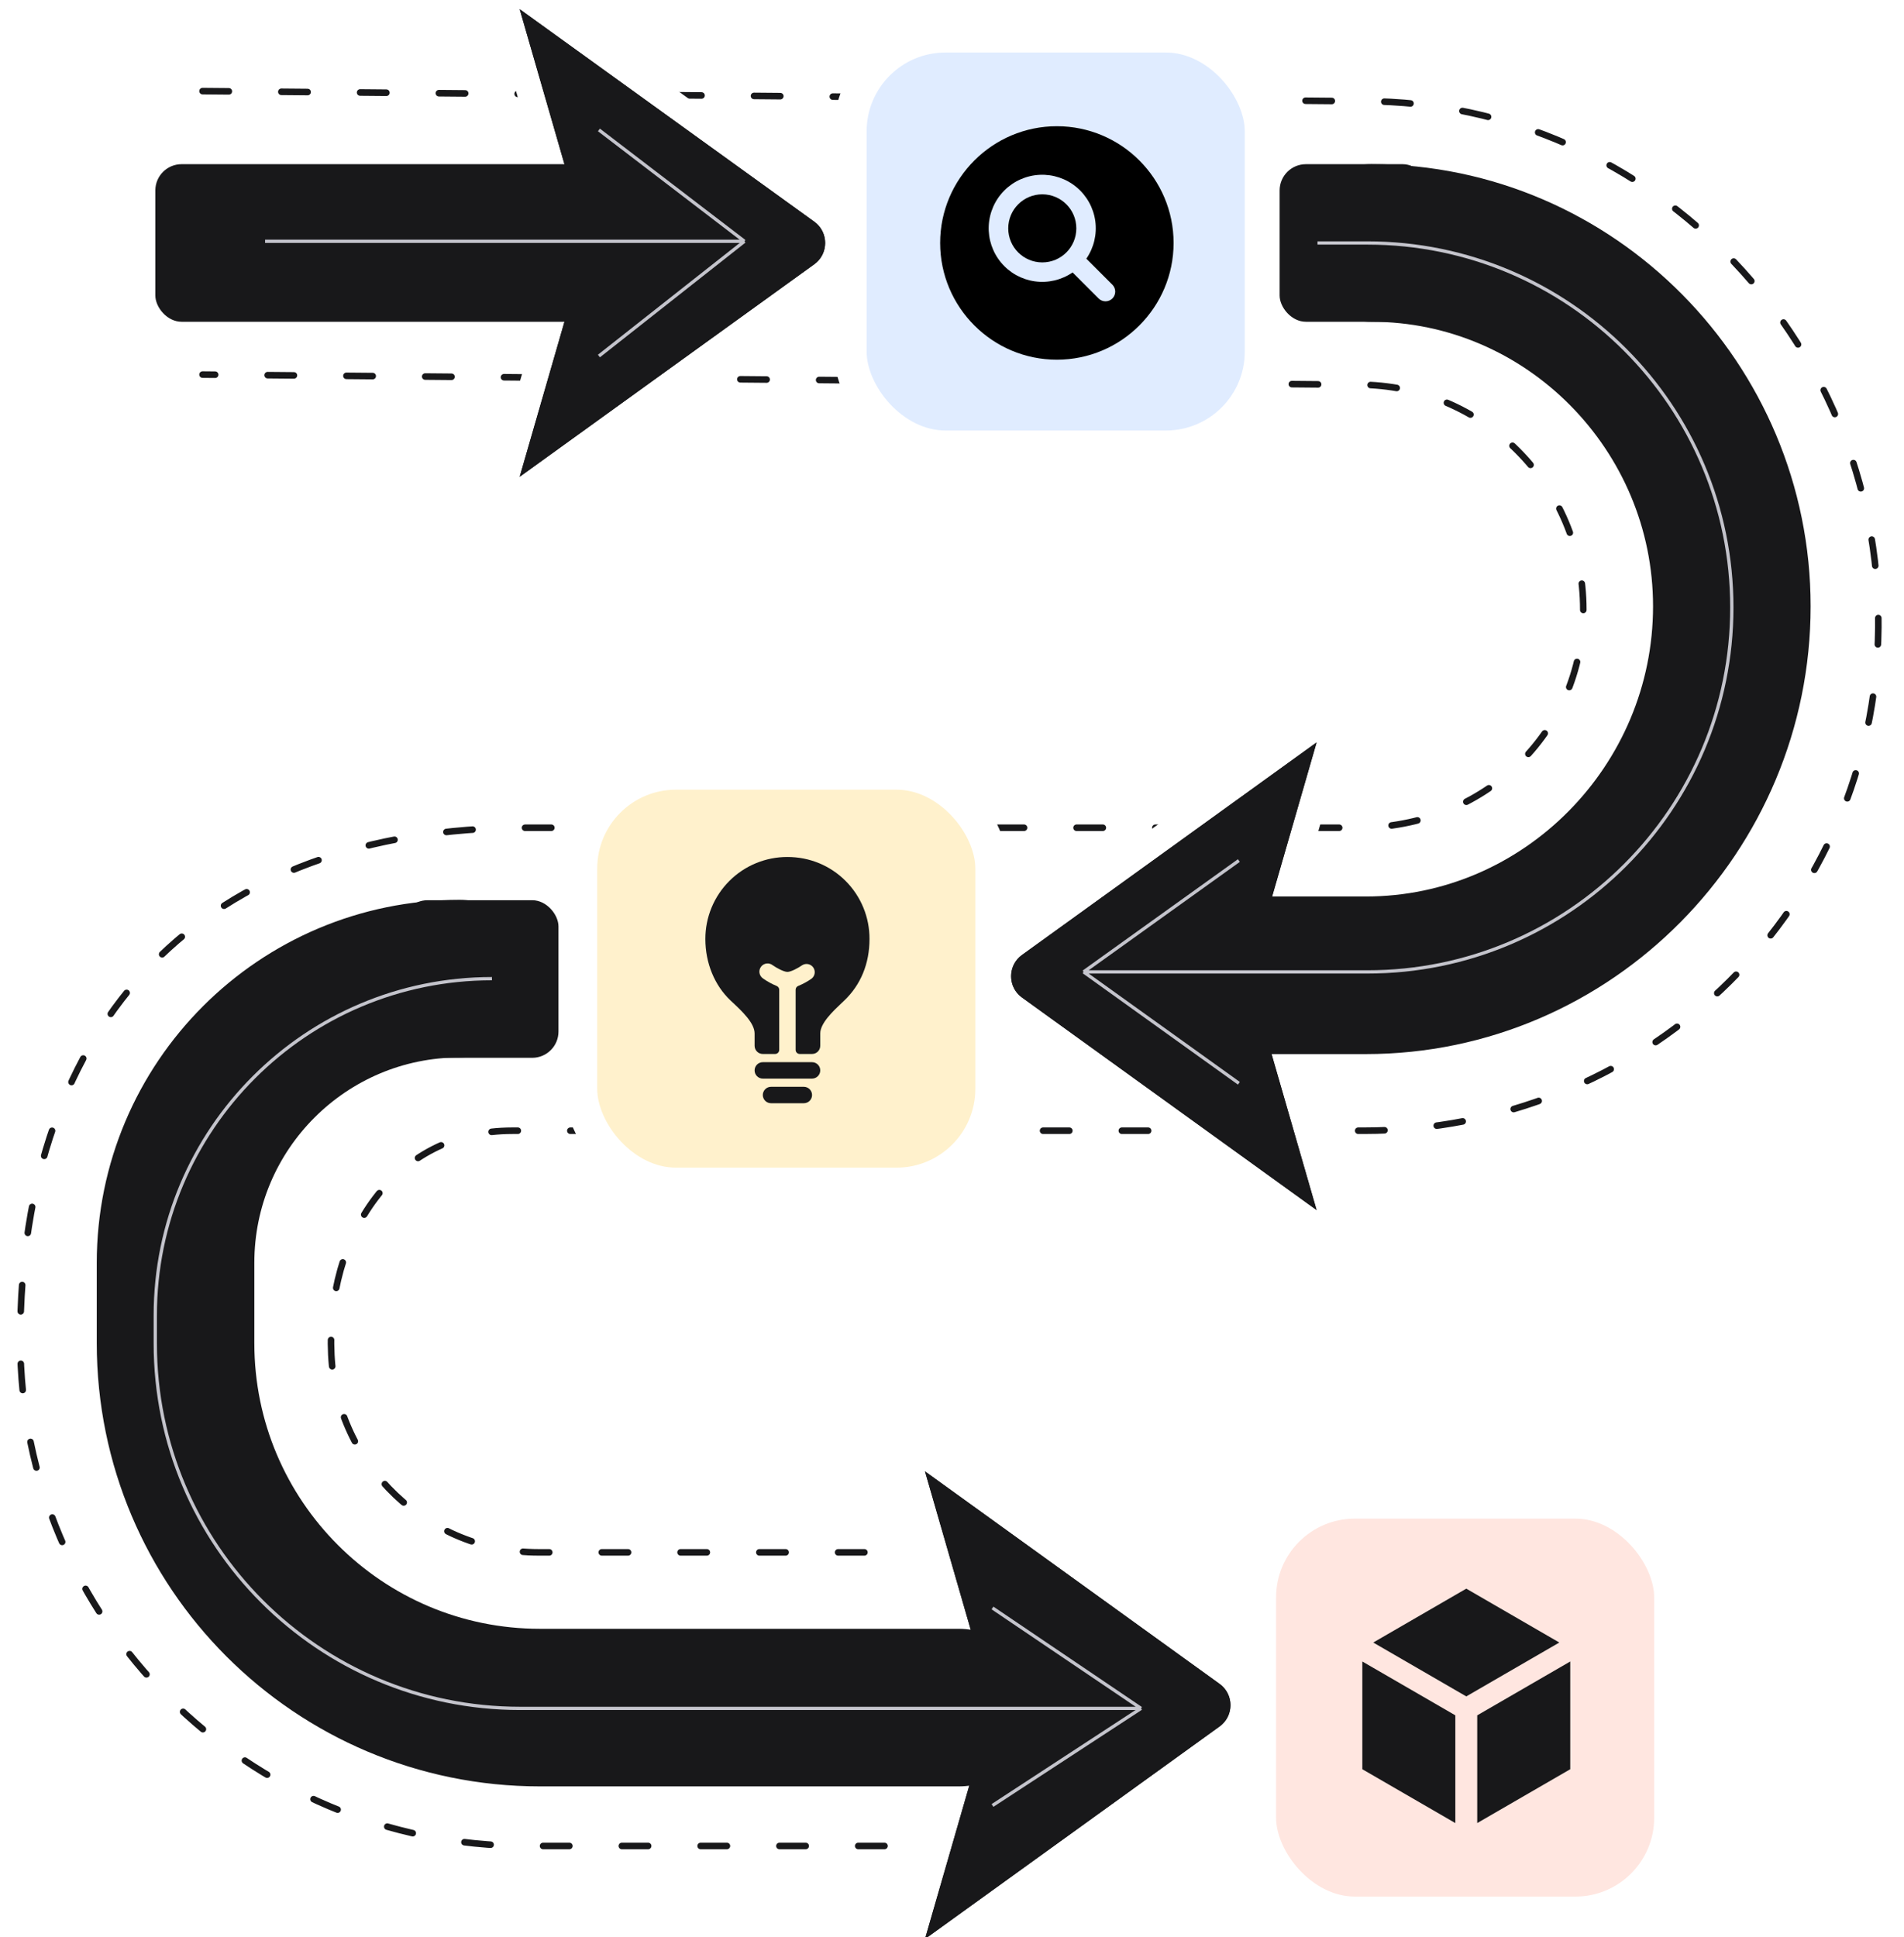 <svg width="290" height="295" viewBox="0 0 290 295" fill="none" xmlns="http://www.w3.org/2000/svg">
<rect x="0" y="0" width="290" height="295" fill="#808080" stroke="none"/>
<g clip-path="url(#clip0_1097_234623)">
<rect width="290" height="295" fill="white"/>
<path d="M134.717 281.124H80.155C37.591 281.124 3.086 246.635 3.086 204.091C3.086 155.548 30.852 126.059 80.155 126.059H96.668H159.398H206.902C225.818 126.059 241.153 111.732 241.153 92.824C241.153 73.916 225.818 58.589 206.902 58.589L30.852 57.047M30.852 13.876L207.68 15.418C252.095 15.418 287.643 53.282 286.043 97.646C284.521 139.805 249.887 172.197 207.68 172.197H78.051C59.981 172.197 49.586 188.305 50.466 206.344C51.288 223.181 65.185 236.411 82.051 236.411H135.231" stroke="#18181A" stroke-linecap="round" stroke-dasharray="4 8"/>
<path d="M202.453 113.621L204.061 108.055L199.362 111.444L154.497 143.807C151.177 146.202 151.177 151.144 154.497 153.539L199.362 185.902L204.061 189.291L202.453 183.725L192.33 148.673L202.453 113.621Z" fill="#18181A" stroke="white" stroke-width="4"/>
<path d="M77.233 72.055L75.625 77.622L80.324 74.232L125.188 41.87C128.508 39.475 128.508 34.532 125.188 32.137L80.324 -0.225L75.625 -3.615L77.233 1.952L87.356 37.003L77.233 72.055Z" fill="#18181A" stroke="white" stroke-width="4"/>
<path d="M138.965 294.735L137.357 300.302L142.056 296.912L186.921 264.549C190.241 262.155 190.241 257.212 186.921 254.817L142.056 222.455L137.357 219.065L138.965 224.632L149.088 259.683L138.965 294.735Z" fill="#18181A" stroke="white" stroke-width="4"/>
<path d="M208.877 37.004V37.004C239.198 37.004 263.777 62.011 263.777 92.331V92.331C263.777 123.128 238.812 148.528 208.015 148.528H191.277" stroke="#18181A" stroke-width="24" stroke-linecap="round"/>
<path d="M70.011 149.042V149.042C46.112 149.042 26.738 168.416 26.738 192.315V204.547C26.738 235.202 51.589 260.052 82.244 260.052H146.029" stroke="#18181A" stroke-width="24" stroke-linecap="round"/>
<path d="M155.667 151.917C153.454 150.321 153.454 147.025 155.667 145.429L200.532 113.066L190.248 148.673L200.532 184.28L155.667 151.917Z" fill="#18181A"/>
<path d="M124.018 33.759C126.232 35.356 126.232 38.651 124.018 40.247L79.154 72.61L89.438 37.003L79.154 1.397L124.018 33.759Z" fill="#18181A"/>
<path d="M185.751 256.439C187.964 258.036 187.964 261.331 185.751 262.927L140.886 295.29L151.17 259.683L140.886 224.077L185.751 256.439Z" fill="#18181A"/>
<rect x="194.902" y="25.004" width="22.758" height="23.998" rx="4" fill="#18181A"/>
<rect x="61.129" y="137.095" width="23.934" height="24" rx="4" fill="#18181A"/>
<rect x="23.66" y="25.003" width="74.618" height="24" rx="4" fill="#18181A"/>
<path d="M40.375 36.746H113.389M113.389 36.746L91.222 19.786M113.389 36.746L91.222 54.22" stroke="#C4C4CC" stroke-width="0.5"/>
<rect x="129.5" y="5.5" width="62.589" height="62.561" rx="14.5" fill="#E0ECFF"/>
<path d="M160.973 19.222C151.17 19.222 143.195 27.197 143.195 37C143.195 46.803 151.17 54.778 160.973 54.778C170.776 54.778 178.751 46.803 178.751 37C178.751 27.197 170.776 19.222 160.973 19.222ZM169.428 45.455C169.15 45.732 168.773 45.888 168.38 45.888C167.988 45.888 167.611 45.732 167.333 45.455L163.367 41.489C161.691 42.642 159.645 43.127 157.629 42.849C155.614 42.572 153.776 41.551 152.475 39.987C151.173 38.423 150.503 36.43 150.596 34.398C150.689 32.366 151.538 30.442 152.977 29.003C154.415 27.565 156.339 26.716 158.371 26.623C160.403 26.53 162.397 27.2 163.96 28.502C165.524 29.803 166.545 31.641 166.823 33.656C167.1 35.672 166.615 37.718 165.462 39.394L169.428 43.36C169.705 43.638 169.861 44.015 169.861 44.407C169.861 44.8 169.705 45.177 169.428 45.455Z" fill="black"/>
<path d="M158.752 39.963C161.615 39.963 163.937 37.642 163.937 34.778C163.937 31.914 161.615 29.593 158.752 29.593C155.888 29.593 153.566 31.914 153.566 34.778C153.566 37.642 155.888 39.963 158.752 39.963Z" fill="black"/>
<rect x="129.5" y="5.5" width="62.589" height="62.561" rx="14.5" stroke="white" stroke-width="5"/>
<rect x="88.463" y="117.761" width="62.589" height="62.561" rx="14.5" fill="#FFF1CC"/>
<path d="M122.434 165.511H117.434C117.102 165.511 116.784 165.643 116.55 165.877C116.315 166.112 116.184 166.43 116.184 166.761C116.184 167.093 116.315 167.411 116.55 167.645C116.784 167.88 117.102 168.011 117.434 168.011H122.434C122.765 168.011 123.083 167.88 123.318 167.645C123.552 167.411 123.684 167.093 123.684 166.761C123.684 166.43 123.552 166.112 123.318 165.877C123.083 165.643 122.765 165.511 122.434 165.511ZM123.684 161.761H116.184C115.852 161.761 115.534 161.893 115.3 162.127C115.065 162.362 114.934 162.68 114.934 163.011C114.934 163.343 115.065 163.661 115.3 163.895C115.534 164.13 115.852 164.261 116.184 164.261H123.684C124.015 164.261 124.333 164.13 124.568 163.895C124.802 163.661 124.934 163.343 124.934 163.011C124.934 162.68 124.802 162.362 124.568 162.127C124.333 161.893 124.015 161.761 123.684 161.761ZM128.795 134.159C126.445 131.807 123.298 130.511 119.934 130.511C118.291 130.507 116.664 130.828 115.145 131.455C113.627 132.082 112.248 133.002 111.086 134.164C109.925 135.325 109.004 136.705 108.377 138.223C107.75 139.741 107.43 141.369 107.434 143.011C107.434 146.654 108.83 150.061 111.262 152.358L111.602 152.678C113.009 153.993 114.934 155.796 114.934 157.386V159.261C114.934 159.593 115.065 159.911 115.3 160.145C115.534 160.38 115.852 160.511 116.184 160.511H118.059C118.224 160.511 118.383 160.445 118.501 160.328C118.618 160.211 118.684 160.052 118.684 159.886V150.732C118.684 150.605 118.645 150.482 118.574 150.378C118.502 150.273 118.401 150.193 118.283 150.148C117.561 149.854 116.875 149.477 116.239 149.027C116.096 148.936 115.973 148.816 115.878 148.676C115.783 148.536 115.717 148.377 115.685 148.211C115.652 148.044 115.654 147.873 115.691 147.707C115.727 147.541 115.796 147.385 115.895 147.247C115.993 147.109 116.119 146.992 116.264 146.904C116.409 146.816 116.571 146.759 116.739 146.735C116.907 146.712 117.078 146.723 117.242 146.768C117.405 146.812 117.558 146.89 117.691 146.996C118.269 147.405 119.382 148.011 119.934 148.011C120.485 148.011 121.598 147.404 122.178 146.996C122.448 146.826 122.773 146.766 123.085 146.828C123.398 146.889 123.676 147.068 123.861 147.328C124.046 147.587 124.125 147.908 124.082 148.224C124.039 148.539 123.876 148.827 123.628 149.027C122.992 149.477 122.306 149.852 121.584 150.146C121.466 150.191 121.365 150.271 121.293 150.375C121.222 150.479 121.184 150.603 121.184 150.729V159.886C121.184 160.052 121.249 160.211 121.367 160.328C121.484 160.445 121.643 160.511 121.809 160.511H123.684C124.015 160.511 124.333 160.38 124.568 160.145C124.802 159.911 124.934 159.593 124.934 159.261V157.386C124.934 155.833 126.837 154.032 128.227 152.717L128.61 152.353C131.112 149.964 132.434 146.731 132.434 143.011C132.442 141.369 132.125 139.74 131.5 138.221C130.875 136.702 129.956 135.321 128.795 134.159Z" fill="#18181A"/>
<rect x="88.463" y="117.761" width="62.589" height="62.561" rx="14.5" stroke="white" stroke-width="5"/>
<rect x="191.361" y="228.272" width="63.589" height="63.561" rx="15" fill="#FFE6E0"/>
<path d="M237.501 250.142L223.331 241.938L209.161 250.142L223.331 258.347L237.501 250.142ZM207.498 253.032V269.438L221.665 277.64V261.232L207.498 253.032ZM224.998 277.638L239.165 269.437V253.03L224.998 261.232V277.638Z" fill="#18181A"/>
<rect x="191.361" y="228.272" width="63.589" height="63.561" rx="15" stroke="white" stroke-width="6"/>
<path d="M200.669 37.004H208.271C238.925 37.004 263.776 61.854 263.776 92.509V92.509C263.776 123.163 238.925 148.014 208.271 148.014H179.954H165.043M165.043 148.014L188.695 131.054M165.043 148.014L188.695 164.974" stroke="#C4C4CC" stroke-width="0.5"/>
<path d="M74.929 149.042V149.042C46.609 149.042 23.651 172 23.651 200.32V204.607C23.651 235.295 48.529 260.173 79.216 260.173H173.793M173.793 260.173L151.169 244.88M173.793 260.173L151.169 274.956" stroke="#C4C4CC" stroke-width="0.5"/>
</g>
<defs>
<clipPath id="clip0_1097_234623">
<rect width="290" height="295" fill="white"/>
</clipPath>
</defs>
</svg>

